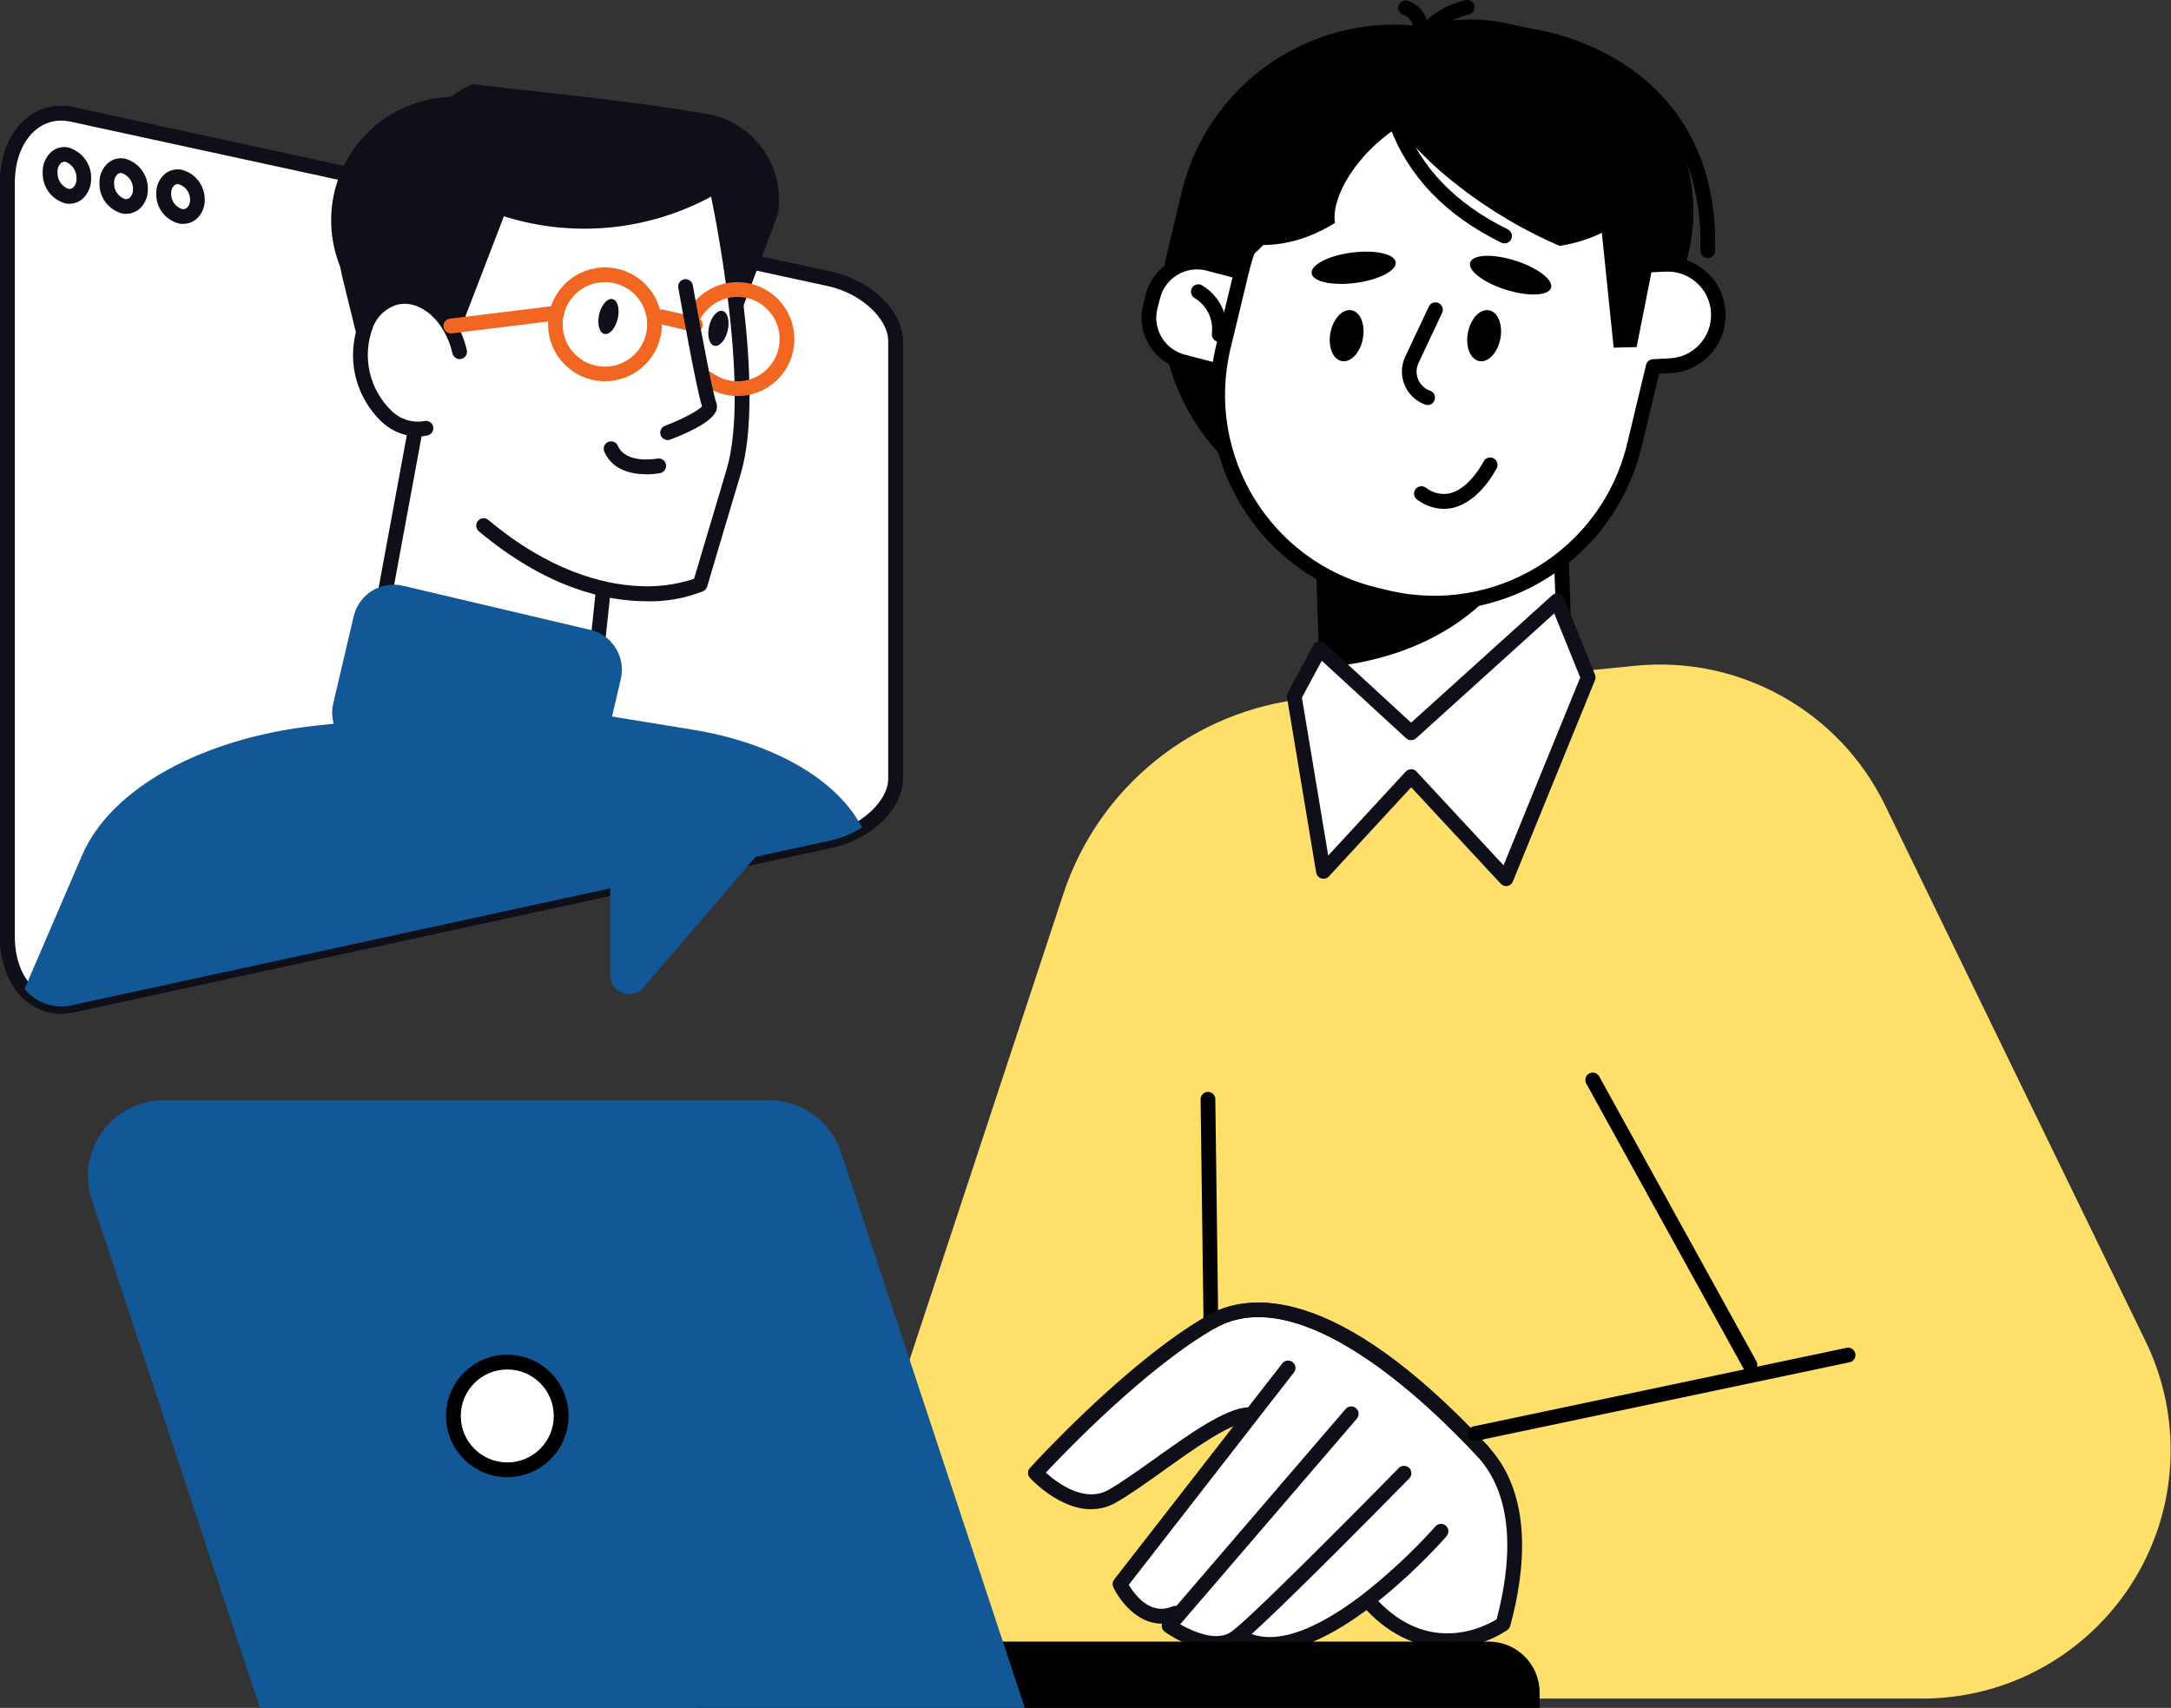<?xml version="1.0" encoding="UTF-8"?><svg id="Layer_1" xmlns="http://www.w3.org/2000/svg" xmlns:xlink="http://www.w3.org/1999/xlink" viewBox="0 0 310.15 244.01"><rect x="0" y="0" width="310.15" height="244.01" fill="#333333" stroke="none"/><defs><style>.cls-1{fill:none;}.cls-2{clip-path:url(#clippath);}.cls-3{fill:#fff;}.cls-4{fill:#f16722;}.cls-5{fill:#fddf6a;}.cls-6{fill:#125897;}.cls-7{fill:#0f0f19;}</style><clipPath id="clippath"><rect class="cls-1" width="310.15" height="244.01"/></clipPath></defs><g class="cls-2"><g id="Group_2300"><path id="Path_4213" class="cls-5" d="m113.97,242.68h160.62c19.61,0,35.51-15.9,35.51-35.51,0-5.38-1.22-10.69-3.57-15.52l-37.22-76.59c-6.55-13.47-20.8-21.43-35.7-19.94l-46.93,4.69c-16.07,1.61-29.69,12.53-34.76,27.87l-37.95,115.01Z"/><path id="Path_4214" d="m173.18,204.55c-.58,0-1.05-.46-1.05-1.04l-.61-46.44c0-.58.46-1.06,1.04-1.07h.01c.58,0,1.05.46,1.05,1.04l.61,46.44c0,.58-.46,1.06-1.04,1.07h-.01Z"/><path id="Path_4215" class="cls-3" d="m191.24,231l3.96-2.19s8.18,10.58,18.87,3.12c2.61-1.82,2.74-18.79-2.27-24.59-9.82-11.37-28.06-25.59-38.71-18.5s-24.77,20.93-24.77,20.93c0,0,5.87,7.73,11.44,3.43,5.44-4.03,11.27-7.51,17.4-10.38l-16.87,23.87c2.23,2.44,5.02,4.31,8.12,5.46,4.64,1.48,10.93,5.76,22.85-1.16"/><path id="Path_4216" class="cls-7" d="m155.88,215.63c-4.57,0-8.53-4.25-8.74-4.48-.37-.4-.37-1.02,0-1.42.56-.62,13.93-15.26,25.43-21.82,5.53-3.15,18.08-4.91,40.01,18.7.4.42.39,1.09-.03,1.49-.42.4-1.09.39-1.49-.03,0,0-.01-.01-.02-.02-7.24-7.79-25.36-25.17-37.42-18.3-9.76,5.56-21.3,17.54-24.21,20.65,1.57,1.42,5.52,4.41,8.95,2.46,1.9-1.09,4.23-2.75,6.7-4.51,4.84-3.46,9.84-7.03,13.11-7.28.58-.02,1.07.44,1.09,1.02.02.55-.39,1.01-.93,1.08-2.68.2-7.65,3.75-12.04,6.89-2.51,1.79-4.88,3.49-6.88,4.62-1.07.62-2.28.94-3.51.94"/><path id="Path_4217" class="cls-7" d="m165.91,231.97c-3.39,0-5.89-3.17-6.86-5.2-.17-.36-.12-.79.12-1.1l24.02-30.88c.36-.46,1.02-.54,1.48-.18.46.36.54,1.02.18,1.48h0l-23.59,30.33c.79,1.34,3.05,4.46,6.21,3.1.53-.23,1.16.02,1.39.55s-.02,1.16-.55,1.39c-.76.34-1.57.51-2.4.52"/><path id="Path_4218" class="cls-7" d="m173.76,235.86c-3.56,0-7.16-2.57-7.36-2.72-.47-.34-.58-1-.24-1.47.02-.02.04-.05.05-.07l26.01-30.28c.37-.45,1.04-.51,1.49-.14.45.37.51,1.04.14,1.49,0,0-.02.02-.02.03l-25.23,29.37c1.94,1.13,5.34,2.54,7.39,1.01,3.52-2.63,23.61-23.1,23.81-23.31.39-.43,1.06-.46,1.49-.07.43.39.46,1.06.07,1.49-.02.02-.03.04-.05.05-.83.85-20.41,20.8-24.05,23.52-1.01.74-2.24,1.13-3.49,1.1"/><path id="Path_4219" class="cls-7" d="m181.37,236c-1.72.03-3.42-.44-4.88-1.35-.49-.32-.63-.97-.31-1.46.31-.48.94-.62,1.43-.33,4.75,2.99,11.88-1.09,17.02-5.03,3.76-2.94,7.25-6.19,10.43-9.74.38-.44,1.04-.5,1.49-.12.44.38.5,1.04.12,1.49,0,0,0,.01-.01.02-.68.78-14.54,16.51-25.29,16.51"/><path id="Path_4220" class="cls-7" d="m206.85,235.45c-3.69,0-7.9-1.38-11.78-5.57-.39-.44-.35-1.1.09-1.49.42-.37,1.07-.35,1.46.06,7.53,8.15,15.52,3.94,17.19,2.9,1.93-7.3,2.95-17.12-2.79-23.3-7.24-7.79-25.36-25.17-37.42-18.3-.5.3-1.15.13-1.44-.37-.3-.5-.13-1.15.37-1.44,0,0,.02-.01.03-.02,5.53-3.15,18.08-4.91,40.01,18.7,6.5,7,5.32,17.83,3.18,25.68-.07.24-.21.44-.41.58-2.51,1.68-5.47,2.58-8.49,2.57"/><path id="Path_4221" d="m210.73,205.87c-.58,0-1.05-.47-1.06-1.05,0-.5.35-.93.84-1.03l53.29-11.22c.57-.12,1.13.24,1.25.81s-.24,1.13-.81,1.25l-53.29,11.22c-.07.01-.14.02-.22.02"/><path id="Path_4222" class="cls-3" d="m205.17,106.28l3.53-.12c8.41-.29,15-7.34,14.71-15.75l-.68-19.94-33.99,1.15.68,19.94c.29,8.41,7.34,15,15.75,14.72"/><path id="Path_4223" d="m204.64,107.34c-8.78,0-15.98-6.97-16.27-15.74l-.68-19.94c-.02-.58.43-1.07,1.02-1.09,0,0,0,0,0,0l33.99-1.15c.58-.03,1.06.42,1.09,1,0,0,0,.01,0,.02l.68,19.94c.29,8.99-6.74,16.52-15.73,16.84l-3.53.12c-.19,0-.38,0-.57,0m-14.8-34.71l.64,18.89c.26,7.83,6.83,13.96,14.66,13.7,0,0,0,0,0,0l3.53-.12c7.83-.27,13.96-6.83,13.7-14.66l-.64-18.89-31.89,1.08Z"/><path id="Path_4224" d="m189.55,95.32l-.8-23.7,21.59-.73,7.17,7.87c-5.06,9.26-14.91,15.36-27.96,16.56"/><path id="Path_4225" d="m196.8,75.62l-7.04-1.69c-16.76-4.03-27.08-20.88-23.06-37.64l2.12-8.84c4.03-16.76,20.88-27.08,37.64-23.06,0,0,0,0,0,0l7.04,1.69c16.76,4.03,27.08,20.88,23.06,37.64,0,0,0,0,0,0l-2.12,8.84c-4.03,16.76-20.88,27.08-37.64,23.06"/><path id="Path_4226" d="m206.98,67.22l-5.87-1.41c-13.99-3.36-22.6-17.42-19.24-31.41l2.8-11.65c3.36-13.99,17.42-22.6,31.41-19.24l5.87,1.41c13.99,3.36,22.6,17.42,19.24,31.41,0,0,0,0,0,0l-2.8,11.65c-3.36,13.99-17.42,22.6-31.41,19.24"/><path id="Path_4227" d="m243.98,36.87h-.03c-.58-.01-1.04-.5-1.03-1.08,0,0,0,0,0,0,.23-8.59-2.23-15.63-7.3-20.93-5.36-5.6-13.72-9.03-22.37-9.18-.58-.01-1.04-.49-1.03-1.07.02-.58.49-1.04,1.07-1.04,9.2.16,18.12,3.84,23.85,9.83,5.47,5.72,8.12,13.27,7.88,22.44-.02.57-.48,1.03-1.05,1.03"/><path id="Path_4228" class="cls-3" d="m176.8,53.71l-7.81-2.03c-3.47-.9-5.56-4.45-4.66-7.93h0s.38-1.46.38-1.46c.9-3.47,4.45-5.56,7.93-4.66,0,0,0,0,0,0l7.81,2.03c3.47.9,5.56,4.45,4.66,7.92,0,0,0,0,0,0l-.38,1.46c-.9,3.47-4.45,5.56-7.93,4.66,0,0,0,0,0,0"/><path id="Path_4229" d="m178.45,54.98c-.65,0-1.29-.08-1.91-.25l-7.81-2.03c-4.04-1.05-6.46-5.17-5.41-9.21,0,0,0,0,0,0l.38-1.46c1.05-4.04,5.18-6.46,9.21-5.41l7.81,2.03c4.03,1.05,6.46,5.17,5.41,9.21l-.38,1.46c-.87,3.32-3.86,5.65-7.3,5.66m-7.44-16.49c-2.48,0-4.65,1.68-5.27,4.08l-.38,1.46c-.76,2.91.99,5.88,3.9,6.64l7.81,2.03h0c2.91.76,5.88-.99,6.64-3.9l.38-1.46c.75-2.91-.99-5.88-3.9-6.64l-7.81-2.03c-.45-.12-.91-.18-1.37-.18"/><path id="Path_4230" class="cls-3" d="m212.8,16.97l1.61.39c10.32,2.48,18.49,10.33,21.38,20.53l1.97-.1c4-.25,7.44,2.8,7.69,6.79.25,4-2.8,7.44-6.79,7.69-.04,0-.08,0-.12,0l-2.36.12c-.03.12-.05.24-.08.37l-2.63,10.93c-3.79,15.77-19.64,25.48-35.41,21.69,0,0,0,0,0,0l-1.61-.39c-15.77-3.79-25.48-19.64-21.69-35.41,0,0,0,0,0,0l2.63-10.93c3.79-15.77,19.64-25.48,35.41-21.69h0"/><path id="Path_4231" d="m204.92,87.26c-2.39,0-4.77-.29-7.1-.85l-1.61-.39c-16.32-3.94-26.37-20.35-22.47-36.68l2.63-10.93c3.94-16.32,20.35-26.38,36.68-22.47l1.61.39c10.39,2.51,18.7,10.27,21.91,20.46l1.14-.06c4.58-.28,8.52,3.2,8.8,7.78.28,4.58-3.2,8.52-7.78,8.8-.05,0-.09,0-.14,0l-1.56.08-2.53,10.53c-3.3,13.66-15.52,23.3-29.58,23.32m1.02-70.05c-13.08.02-24.45,8.98-27.52,21.7l-2.63,10.93c-3.63,15.2,5.72,30.47,20.91,34.13l1.61.39c15.2,3.63,30.47-5.72,34.14-20.91l2.7-11.28c.1-.46.5-.8.97-.83l2.36-.12c3.42-.13,6.09-3.01,5.96-6.43s-3.01-6.09-6.43-5.96c-.06,0-.12,0-.19,0l-1.97.1c-.49.02-.93-.29-1.07-.76-2.8-9.83-10.68-17.4-20.62-19.8l-1.61-.39c-2.17-.52-4.38-.79-6.61-.79"/><path id="Path_4232" d="m175.97,38.21v.05c5.86-2.2,12.46-13.22,15.86-27.39v-.05c-5.86,2.2-12.46,13.22-15.86,27.39"/><path id="Path_4233" d="m174.18,48.83s-.09,0-.14,0c-.58-.08-.98-.6-.91-1.18,0,0,0,0,0,0,.25-2.02-.71-4.01-2.45-5.06-.51-.28-.69-.93-.41-1.43.28-.51.93-.69,1.43-.41,2.5,1.47,3.88,4.3,3.51,7.18-.07.52-.52.92-1.04.92"/><path id="Path_4234" d="m199.39,37.46c.16,1.2-2.4,2.52-5.72,2.96s-6.13-.18-6.29-1.37,2.4-2.53,5.72-2.96,6.13.18,6.29,1.37"/><path id="Path_4235" d="m221.58,41.13c-.36,1.15-3.24,1.27-6.43.27s-5.49-2.75-5.12-3.9,3.24-1.28,6.43-.27,5.48,2.75,5.12,3.9"/><path id="Path_4236" d="m203.97,57.87c-.12,0-.24-.02-.35-.06-2.6-.92-3.97-3.77-3.06-6.38.06-.16.12-.32.19-.47l3.37-7.16c.25-.53.88-.75,1.4-.5.53.25.75.88.5,1.4l-3.37,7.16c-.68,1.44-.06,3.17,1.38,3.85.09.04.18.08.27.11.55.19.84.8.64,1.35-.15.42-.55.7-.99.7"/><path id="Path_4237" d="m206.28,72.71c-1.37-.03-2.69-.48-3.79-1.3-.49-.32-.62-.97-.31-1.46.32-.49.97-.62,1.46-.31.02.01.03.02.05.03.98.78,2.26,1.08,3.49.8,2.82-.72,4.75-4.51,4.77-4.54.27-.52.9-.72,1.42-.45.5.26.71.88.47,1.39-.1.19-2.37,4.68-6.13,5.65-.47.12-.95.18-1.44.18"/><path id="Path_4238" d="m224.51,13.45c4.76,2.91,9.07,6.5,12.78,10.66-.38,1.03-.87,2.02-1.46,2.95-2.81,4.48-7.53,7.21-13.01,8.07-3.1-1.33-6.1-2.9-8.95-4.7-12.22-7.66-19.74-17.67-16.8-22.36s15.23-2.29,27.45,5.37"/><path id="Path_4239" d="m179.53,19.09c-4.77,4.04-7.02,9.22-6.98,13.93.97.53,1.98.95,3.04,1.28,5.06,1.54,10.42.5,15.12-2.45-.56-3.63,2.98-9.7,8.74-13.51,12.03-7.95-5.57-11.38-19.91.75"/><path id="Path_4240" d="m214.34,48.41c-.39,2.01-1.74,3.43-3.02,3.18s-2-2.08-1.61-4.08,1.74-3.43,3.02-3.18,2,2.08,1.61,4.08"/><path id="Path_4241" d="m194.7,48.41c-.39,2.01-1.74,3.43-3.02,3.18s-2-2.08-1.61-4.08,1.74-3.43,3.02-3.18,1.99,2.08,1.6,4.08"/><path id="Path_4242" d="m202.75,8.04c-.06,0-.12,0-.18-.02-.57-.1-.96-.65-.86-1.22,0,0,0,0,0,0,.94-5.36,7.43-6.73,7.71-6.79.57-.1,1.12.28,1.22.85.1.55-.25,1.09-.8,1.22-.05.01-5.36,1.15-6.05,5.08-.09.5-.53.87-1.04.87"/><path id="Path_4243" d="m202.93,5.67h-.08c-.58-.04-1.02-.55-.97-1.13h0c.2-1.03-.38-2.06-1.37-2.41-.55-.17-.87-.75-.71-1.31.16-.55.74-.87,1.29-.72,1.95.63,3.17,2.56,2.9,4.59-.04.55-.5.98-1.05.98"/><path id="Path_4244" d="m214.94,34.78c-.16,0-.32-.04-.46-.11-7.94-3.89-13.3-9.47-15.95-16.6-.2-.55.08-1.15.62-1.36s1.15.08,1.36.62h0c2.45,6.6,7.47,11.8,14.9,15.44.52.26.74.89.48,1.41-.18.36-.54.59-.95.59"/><path id="Path_4245" d="m237.61,30.38l-3.8,19.21-3.28.08-2.45-23.77,9.53,4.48Z"/><path id="Path_4246" class="cls-3" d="m184.91,99.45l4.17,25.04,12.52-13.56,13.56,14.61,11.73-28.76-4.43-10.96-20.86,18.85-13.04-12-3.65,6.79Z"/><path id="Path_4247" class="cls-7" d="m215.16,126.59c-.29,0-.57-.12-.77-.34l-12.79-13.77-11.75,12.73c-.39.43-1.06.45-1.49.06-.17-.16-.29-.37-.33-.6l-4.17-25.04c-.04-.23,0-.47.11-.67l3.65-6.78c.28-.51.92-.7,1.43-.43.08.04.15.09.21.15l12.33,11.35,20.15-18.2c.43-.39,1.1-.36,1.49.07.08.09.15.2.2.31l4.43,10.96c.1.25.1.54,0,.79l-11.73,28.76c-.16.4-.55.66-.98.66m-13.56-16.71c.29,0,.57.12.77.34l12.44,13.4,10.95-26.83-3.71-9.16-19.74,17.84c-.4.36-1.02.36-1.42,0l-12.05-11.08-2.84,5.27,3.76,22.56,11.06-11.98c.2-.22.48-.34.77-.34h0Z"/><path id="Path_4248" d="m99.78,244.01h120.17v-2.2c0-4.02-3.26-7.27-7.28-7.27h-112.9v9.47Z"/><path id="Path_4249" class="cls-6" d="m146.4,244.01H37.13l-24.01-72.58c-1.88-5.68,1.2-11.81,6.88-13.69,1.1-.36,2.25-.55,3.4-.55h86.45c4.67,0,8.82,3,10.29,7.43l26.26,79.38Z"/><path id="Path_4250" class="cls-3" d="m80.16,202.3c0,4.25-3.45,7.7-7.7,7.7s-7.7-3.45-7.7-7.7c0-4.25,3.45-7.7,7.7-7.7h0c4.25,0,7.7,3.45,7.7,7.7"/><path id="Path_4251" d="m72.47,211.05c-4.83,0-8.75-3.92-8.75-8.75s3.92-8.75,8.75-8.75,8.75,3.92,8.75,8.75h0c0,4.83-3.92,8.74-8.75,8.75m0-15.39c-3.67,0-6.64,2.97-6.64,6.64,0,3.67,2.97,6.64,6.64,6.64,3.67,0,6.64-2.97,6.64-6.64,0-3.67-2.98-6.64-6.64-6.64"/><path id="Path_4252" d="m250,196.05c-.38,0-.74-.21-.93-.54l-22.44-40.67c-.3-.5-.13-1.15.37-1.45.5-.3,1.15-.13,1.45.37.01.02.02.04.03.06l22.44,40.67c.28.51.09,1.15-.42,1.43-.16.09-.33.13-.51.13"/><path id="Path_4253" class="cls-3" d="m118.64,120.09c-36.1,7.84-72.19,15.67-108.28,23.51-5.13,1.15-9.3-3.21-9.3-9.75V26.11c0-6.53,4.16-10.9,9.3-9.75,36.09,7.84,72.19,15.67,108.28,23.51,5.13,1.15,9.3,5.11,9.3,8.85v62.52c0,3.73-4.16,7.7-9.3,8.85"/><path id="Path_4254" class="cls-7" d="m8.74,144.83c-1.78,0-3.5-.61-4.88-1.72-2.45-1.97-3.86-5.34-3.86-9.26V26.11c0-3.92,1.41-7.3,3.86-9.26,1.88-1.52,4.36-2.07,6.72-1.51l108.28,23.51c5.68,1.28,10.12,5.61,10.13,9.87v62.52c0,4.26-4.44,8.6-10.12,9.87h0l-108.29,23.51c-.6.14-1.22.21-1.83.21m-.02-127.6c-1.29,0-2.54.44-3.54,1.26-1.95,1.57-3.07,4.34-3.07,7.62v107.74c0,3.27,1.12,6.05,3.07,7.62,1.38,1.12,3.21,1.53,4.94,1.1l108.29-23.51c4.59-1.03,8.47-4.61,8.47-7.81v-62.52c0-3.21-3.88-6.78-8.47-7.82L10.13,17.39c-.46-.1-.93-.16-1.4-.16m109.91,102.85h0Z"/><path id="Path_4255" class="cls-3" d="m118.64,120.09c-36.1,7.84-72.19,15.67-108.28,23.51-5.13,1.15-9.3-3.21-9.3-9.75V26.11c0-6.53,4.16-10.9,9.3-9.75,36.09,7.84,72.19,15.67,108.28,23.51,5.13,1.15,9.3,5.11,9.3,8.85v62.52c0,3.73-4.16,7.7-9.3,8.85"/><path id="Path_4256" class="cls-7" d="m8.74,144.83c-1.78,0-3.5-.61-4.88-1.72-2.45-1.97-3.86-5.34-3.86-9.26V26.11c0-3.92,1.41-7.3,3.86-9.26,1.88-1.52,4.36-2.07,6.72-1.51l108.28,23.51c5.68,1.28,10.12,5.61,10.13,9.87v62.52c0,4.26-4.44,8.6-10.12,9.87h0l-108.29,23.51c-.6.14-1.22.21-1.83.21m-.02-127.6c-1.29,0-2.54.44-3.54,1.26-1.95,1.57-3.07,4.34-3.07,7.62v107.74c0,3.27,1.12,6.05,3.07,7.62,1.38,1.12,3.21,1.53,4.94,1.1l108.29-23.51c4.59-1.03,8.47-4.61,8.47-7.81v-62.52c0-3.21-3.88-6.78-8.47-7.82L10.13,17.39c-.46-.1-.93-.16-1.4-.16m109.91,102.85h0Z"/><path id="Path_4257" class="cls-7" d="m9.91,29.12c-.18,0-.36-.02-.53-.05-2-.53-3.36-2.38-3.28-4.45-.04-1.12.42-2.2,1.26-2.95.67-.56,1.55-.78,2.4-.6,1.98.56,3.32,2.39,3.26,4.44h0c.03,1.11-.42,2.17-1.24,2.91-.52.45-1.18.69-1.86.69m-.73-5.99c-.17,0-.34.06-.48.17-.34.35-.52.83-.49,1.32-.06,1.04.56,2,1.54,2.37.24.05.49-.02.68-.18.34-.34.52-.81.49-1.3h0c.04-1.04-.58-2-1.56-2.38-.06-.01-.12-.02-.18-.02"/><path id="Path_4258" class="cls-7" d="m18.03,30.56c-.18,0-.36-.02-.54-.05-1.98-.51-3.35-2.32-3.28-4.37-.04-1.09.42-2.15,1.24-2.87.67-.56,1.57-.78,2.42-.6,1.96.54,3.3,2.34,3.25,4.37h0c.03,1.07-.41,2.11-1.22,2.82-.53.45-1.2.69-1.89.69m-.75-5.83c-.18,0-.35.06-.49.18-.33.33-.5.78-.47,1.24-.05,1.02.58,1.95,1.53,2.29.25.05.51-.02.7-.18.32-.32.49-.76.47-1.21.03-1.02-.6-1.95-1.56-2.3-.06-.01-.12-.02-.18-.02"/><path id="Path_4259" class="cls-7" d="m26.15,31.99c-.18,0-.37-.02-.55-.05-1.97-.48-3.33-2.26-3.28-4.29-.03-1.06.41-2.09,1.22-2.79.68-.56,1.59-.78,2.45-.6,1.94.51,3.28,2.28,3.26,4.28.03,1.05-.41,2.05-1.19,2.75-.53.45-1.2.7-1.9.69m-.77-5.67c-.18,0-.36.06-.5.18-.31.3-.47.72-.44,1.16-.03.99.59,1.89,1.53,2.21.26.06.53,0,.74-.18.3-.29.46-.71.44-1.13.01-1-.62-1.89-1.56-2.22-.07-.01-.13-.02-.2-.02"/><path id="Path_4260" class="cls-3" d="m56.48,42.01c4.58-1.13,6.99.81,8.21,2.65.17.26.32.52.46.79.37-9.27,3.21-15.72,8.48-19.19,4.58-3.02,11.1-3.74,18.84-2.08,3.58.77,7.06,1.92,10.39,3.43.14.07.23.19.27.34.24,1.11,5.8,27.37,2.15,39.58-3.66,12.23-4.79,16.1-4.79,16.1-.04.14-.14.25-.26.31-.08.04-5.4,2.39-13.59.72l-1.16,10.91c-.01.15-.1.28-.22.36-.16.11-2.6,1.56-9.34-.03-4.75-1.12-11.65-3.75-21.4-9.42-.18-.1-.27-.31-.24-.51l4.48-24.22c-3.34-.51-6.45-3.76-7.46-8.21-1.24-5.44,1.03-10.49,5.17-11.52"/><path id="Path_4261" class="cls-7" d="m68.99,14.31c3.99.93,7.52,3.22,10,6.49-12.52.69-23.06,9.61-25.8,21.84-.13.56-.24,1.12-.34,1.67-7.09-6.68-7.42-17.84-.74-24.93,4.32-4.58,10.75-6.52,16.88-5.07"/><path id="Path_4262" class="cls-7" d="m62.48,55.64l-10.37-3-3.19-13c-1.58-6.42.53-13.19,5.48-17.58,5.52-4.88,12.1-10.35,13.52-10.02,1.62.38,21.21,2.11,33.18,4.27,6.73,1.21,11.2,7.66,9.99,14.39,0,0,0,0,0,0l-5.1,13.57-3.19-16.86c-9.31,5.48-20.51,6.75-30.81,3.49l-9.51,24.73Z"/><path id="Path_4263" class="cls-4" d="m86.43,54.47c-4.49,0-8.13-3.64-8.13-8.13s3.64-8.13,8.13-8.13c4.49,0,8.13,3.64,8.13,8.13,0,.63-.07,1.25-.22,1.86-.86,3.67-4.14,6.27-7.92,6.27m-.01-14.16c-3.33,0-6.03,2.7-6.03,6.04,0,3.33,2.7,6.03,6.04,6.03,3.33,0,6.03-2.7,6.03-6.04,0-2.8-1.92-5.23-4.64-5.87-.46-.11-.92-.16-1.39-.16m6.9,7.65h0Z"/><path id="Path_4264" class="cls-7" d="m92.32,67.76c-1.96,0-4.81-.51-5.99-3.23-.23-.53.01-1.16.55-1.39.53-.23,1.16.01,1.39.55,1.16,2.68,5.59,1.83,5.64,1.83.57-.11,1.12.27,1.23.84.11.56-.26,1.11-.82,1.23-.66.12-1.33.18-1.99.18"/><path id="Path_4265" class="cls-3" d="m60.85,61.19c-3.83.87-7.89-2.61-9.07-7.77s.98-10.06,4.81-10.93,7.89,2.61,9.07,7.77l-4.81,10.93Z"/><path id="Path_4266" class="cls-7" d="m59.65,62.38c-1.86-.05-3.64-.76-5.01-2.01-3.97-3.68-5.28-9.42-3.29-14.45.85-2.21,2.72-3.87,5.01-4.46,4.39-1,9.03,2.84,10.33,8.56.13.57-.23,1.13-.79,1.26s-1.13-.23-1.26-.79c-1.04-4.59-4.54-7.72-7.81-6.98-1.64.45-2.96,1.66-3.55,3.25-1.61,4.18-.53,8.93,2.73,12,1.22,1.18,2.94,1.7,4.61,1.4.57-.13,1.13.23,1.26.79.13.57-.23,1.13-.79,1.26-.47.11-.96.16-1.44.16"/><path id="Path_4267" class="cls-4" d="m99.34,47.46c-.08,0-.16,0-.24-.03l-4.74-1.12c-.57-.13-.92-.7-.79-1.27s.7-.92,1.27-.79l4.74,1.12c.57.14.92.7.78,1.27-.11.47-.53.81-1.02.81"/><path id="Path_4268" class="cls-7" d="m88.25,45.53c-.32,1.38-1.18,2.35-1.91,2.18s-1.06-1.43-.74-2.8,1.18-2.35,1.91-2.18,1.06,1.43.74,2.8"/><path id="Path_4269" class="cls-7" d="m103.96,47.22c-.32,1.38-1.18,2.35-1.91,2.18s-1.06-1.43-.74-2.8,1.18-2.35,1.91-2.18,1.06,1.43.74,2.8"/><path id="Path_4270" class="cls-4" d="m64.39,47.63c-.58,0-1.05-.49-1.04-1.07,0-.52.39-.96.91-1.03l15.15-1.86c.58-.07,1.1.34,1.18.92.07.58-.34,1.1-.92,1.18l-15.15,1.86s-.09,0-.13,0"/><path id="Path_4271" class="cls-7" d="m92.35,85.9c-5.8,0-14.26-1.89-23.94-9.99-.45-.37-.51-1.04-.13-1.49s1.04-.51,1.49-.13c8.75,7.32,16.39,9.17,21.26,9.43,2.75.19,5.51-.16,8.12-1.02.4-1.38,1.72-5.81,4.65-15.61,3.54-11.83-2.12-38.54-2.18-38.81-.12-.57.24-1.13.81-1.25s1.13.24,1.25.81c.24,1.12,5.83,27.51,2.14,39.86-3.66,12.22-4.79,16.1-4.79,16.1-.09.29-.29.53-.57.66-2.58,1.03-5.33,1.52-8.11,1.45m7.66-2.41h0Z"/><path id="Path_4272" class="cls-7" d="m54.77,87.11c-.06,0-.13,0-.19-.02-.57-.11-.95-.65-.84-1.23,0,0,0,0,0,0l4.52-24.45c.11-.57.66-.95,1.23-.85.57.11.95.66.84,1.23l-4.52,24.45c-.09.5-.53.86-1.03.86"/><path id="Path_4273" class="cls-7" d="m85,96.57s-.07,0-.11,0c-.58-.06-1-.58-.94-1.16l1.19-11.25c.06-.58.58-1,1.16-.94.58.06,1,.58.94,1.16h0l-1.2,11.25c-.06.54-.51.94-1.05.94"/><path id="Path_4274" class="cls-4" d="m105.37,56.58c-1.73,0-3.41-.55-4.81-1.57-.48-.32-.62-.98-.29-1.46.32-.48.98-.62,1.46-.29.03.02.05.04.07.05,2.69,1.96,6.46,1.38,8.42-1.31,1.96-2.69,1.38-6.46-1.31-8.42-2.69-1.96-6.46-1.38-8.42,1.31-.23.32-.44.66-.6,1.02-.24.53-.87.76-1.4.52-.53-.24-.76-.87-.52-1.4h0c1.89-4.08,6.72-5.85,10.8-3.96,1.45.67,2.66,1.75,3.5,3.1,2.36,3.82,1.18,8.84-2.64,11.2-1.28.79-2.75,1.21-4.26,1.22"/><path id="Path_4275" class="cls-7" d="m95.38,62.87c-.58,0-1.05-.47-1.06-1.05,0-.44.27-.84.69-.99,2.42-.91,4.79-2.16,5.28-2.79-.77-2.32-2.94-14.42-3.39-16.92-.1-.57.28-1.12.85-1.22.57-.1,1.12.28,1.22.85h0c1.32,7.42,2.94,15.78,3.33,16.68.18.42.18.91-.01,1.33-.73,1.72-4.83,3.41-6.56,4.05-.12.04-.24.07-.37.07m5-4.6h0Z"/><path id="Path_4276" class="cls-6" d="m51.97,107.52l26.76,6.29c3.15.74,6.3-1.21,7.04-4.36,0,0,0,0,0,0l2.92-12.42c.74-3.15-1.21-6.3-4.36-7.04,0,0,0,0,0,0l-26.76-6.3c-3.15-.74-6.3,1.21-7.04,4.36,0,0,0,0,0,0l-2.92,12.43c-.74,3.15,1.21,6.3,4.36,7.04,0,0,0,0,0,0"/><path id="Path_4277" class="cls-6" d="m10.35,143.6l108.29-23.51c1.59-.36,3.12-.99,4.5-1.86-3.45-6.75-12.5-12.08-24.18-13.98l-23.54-3.83-30.19,3.24c-16.31,1.75-29.4,8.99-33.5,18.53l-8.22,19.1c1.65,2.02,4.31,2.92,6.85,2.31"/><path id="Path_4278" class="cls-6" d="m87.18,121.66v17.66c0,1.49,1.21,2.7,2.7,2.7.79,0,1.54-.34,2.05-.94l16.9-19.7c.97-1.13.84-2.84-.29-3.81-.57-.49-1.33-.72-2.08-.63l-16.9,2.04c-1.36.16-2.38,1.31-2.38,2.68"/></g></g></svg>